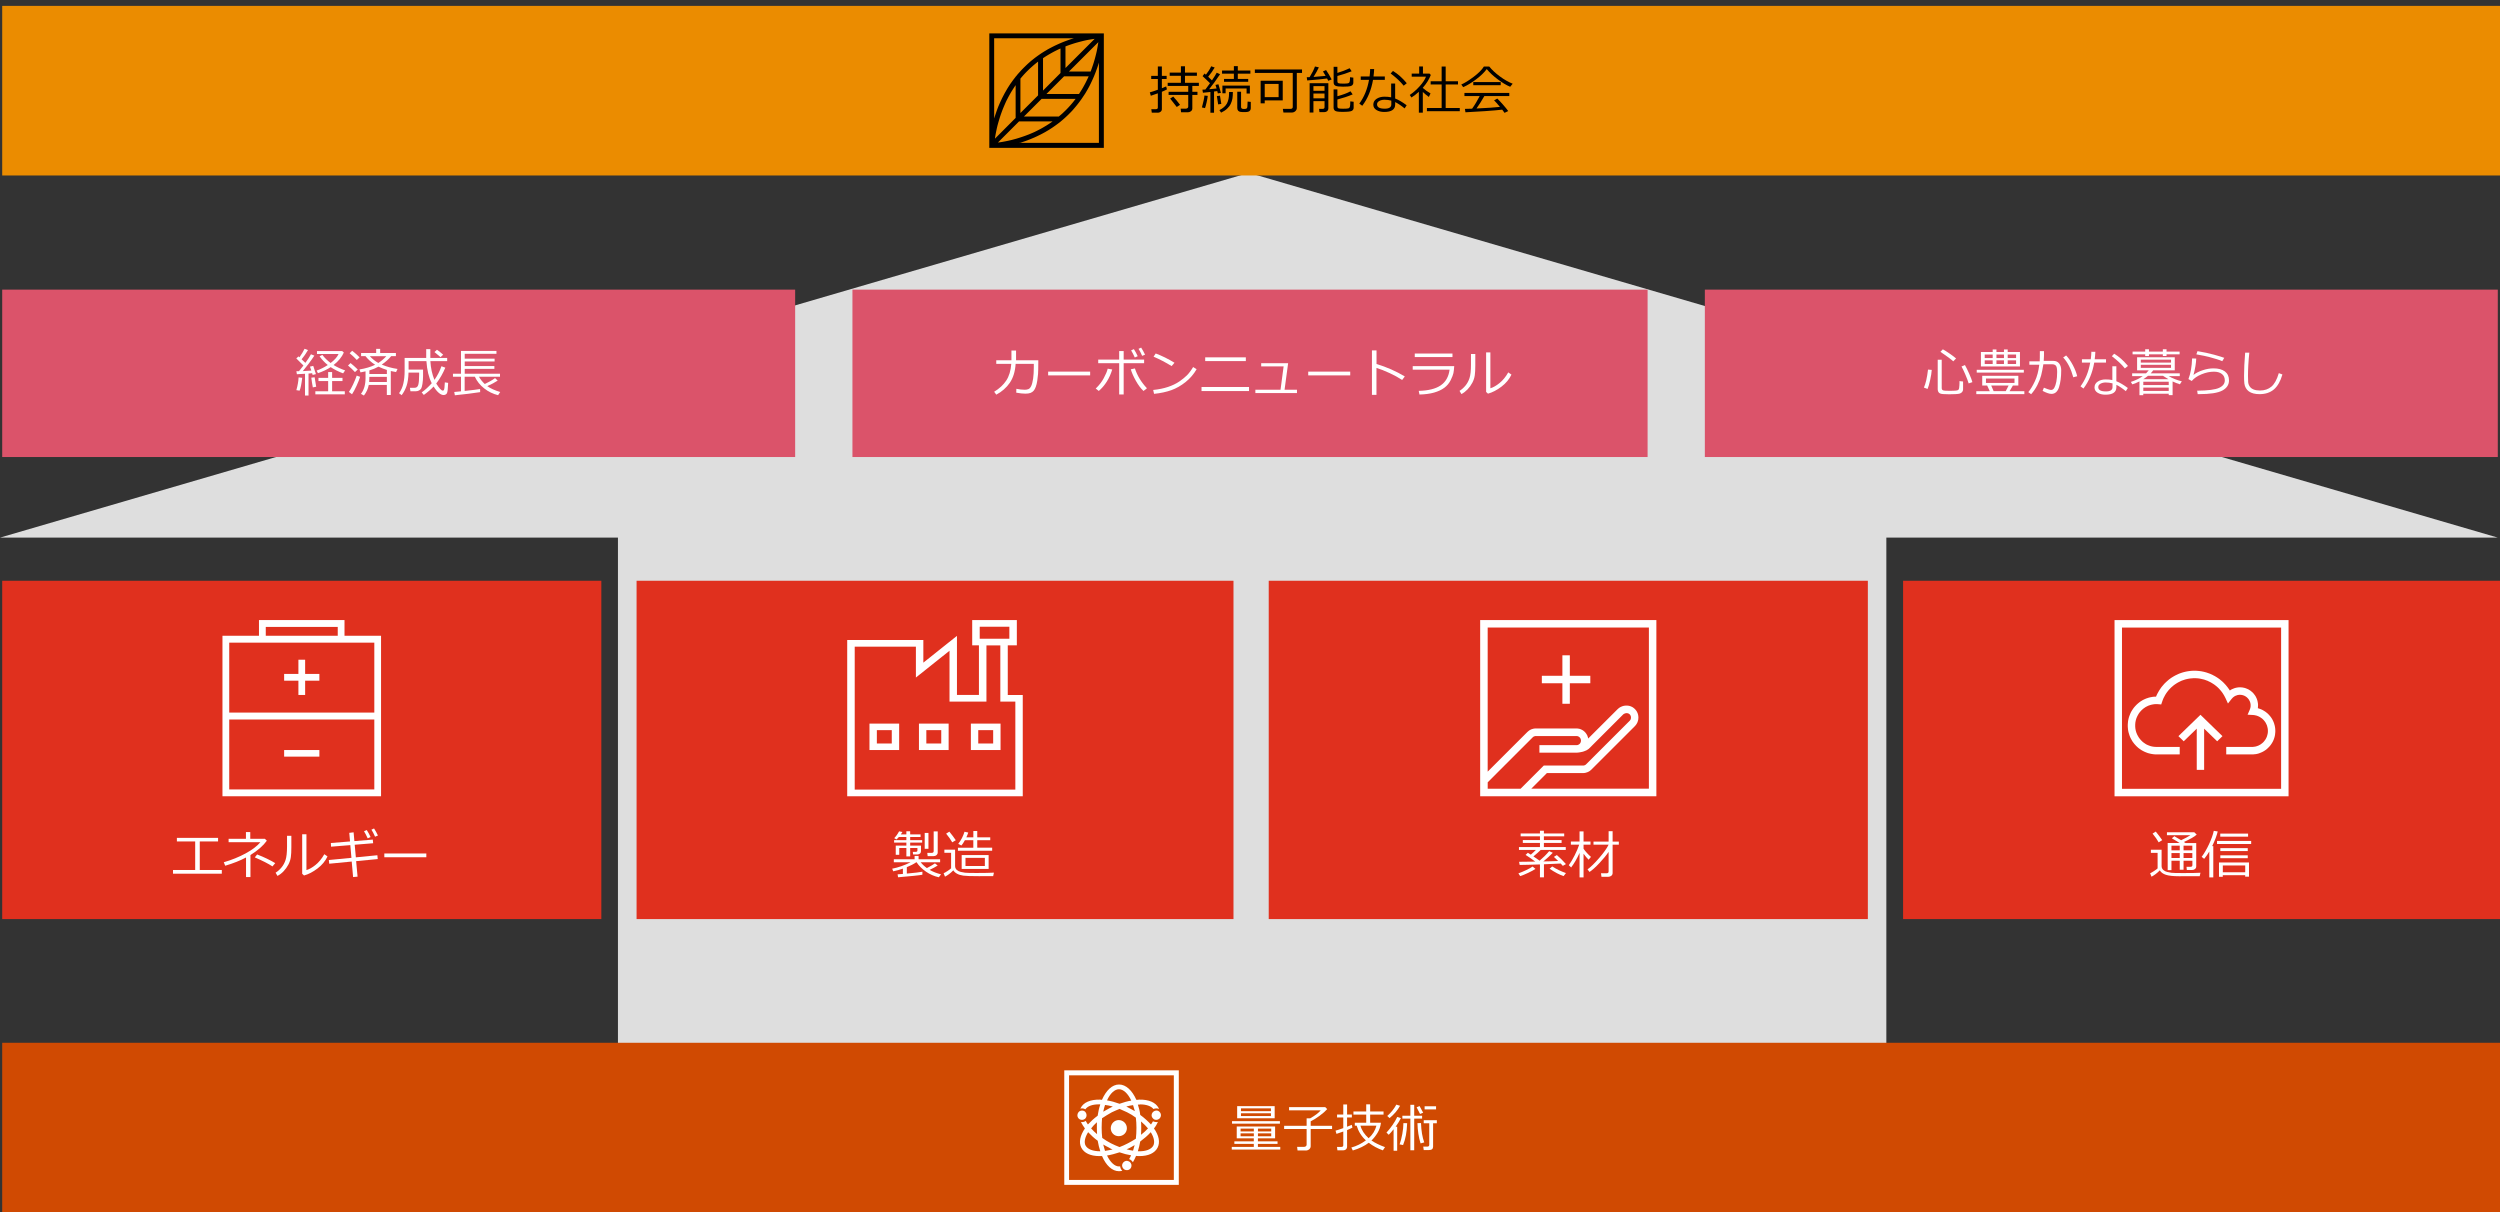 <?xml version="1.0" encoding="UTF-8"?><svg id="_レイヤー_6" xmlns="http://www.w3.org/2000/svg" viewBox="0 0 769 372.93"><rect x="0" y="0" width="769" height="372.93" fill="#333333" stroke="none"/><defs><style>.cls-1{fill:#eb8c00;}.cls-2,.cls-3{fill:#fff;}.cls-4{fill:#d04a02;}.cls-5{fill:#e0301e;}.cls-6{fill:#db536a;}.cls-7{fill:#dedede;}.cls-7,.cls-3,.cls-8{fill-rule:evenodd;}</style></defs><polygon class="cls-7" points="768.32 165.37 580.24 165.37 580.24 359.94 190.08 359.94 190.08 165.37 0 165.37 384.16 53.17 768.32 165.37"/><rect class="cls-5" x=".68" y="178.64" width="184.29" height="104.07"/><rect class="cls-5" x="195.81" y="178.64" width="183.61" height="104.07"/><rect class="cls-5" x="390.26" y="178.64" width="184.29" height="104.07"/><rect class="cls-6" x=".68" y="89.09" width="243.91" height="51.49"/><rect class="cls-1" x=".68" y="1.81" width="768.32" height="52.17"/><rect class="cls-4" x=".68" y="320.76" width="768.32" height="52.17"/><rect class="cls-6" x="262.21" y="89.09" width="244.59" height="51.49"/><rect class="cls-5" x="585.39" y="178.64" width="183.61" height="104.07"/><rect class="cls-6" x="524.41" y="89.09" width="243.91" height="51.49"/><path class="cls-3" d="m70.51,242.83v-21.51h44.63v21.51h-44.63Zm9.15-45.15h35.48v21.51h-44.63v-21.51h9.15Zm2.09-4.84h22.14v2.72h-22.14v-2.72Zm24.22,2.72v-4.83h-26.31v4.83h-11.23v49.37h48.78v-49.37h-11.24Z"/><polygon class="cls-3" points="91.79 213.77 93.86 213.77 93.86 209.38 98.24 209.38 98.24 207.3 93.86 207.3 93.86 202.93 91.79 202.93 91.79 207.3 87.4 207.3 87.4 209.38 91.79 209.38 91.79 213.77"/><rect class="cls-2" x="87.4" y="230.71" width="10.84" height="2.03"/><path class="cls-3" d="m269.72,224.59h4.59v4.11h-4.59v-4.11Zm-2.27,6.12h9.13v-8.13h-9.13v8.13Z"/><path class="cls-3" d="m284.94,224.59h4.59v4.11h-4.59v-4.11Zm-2.27,6.12h9.13v-8.13h-9.13v8.13Z"/><path class="cls-3" d="m300.91,224.59h4.59v4.11h-4.59v-4.11Zm-2.27,6.12h9.13v-8.13h-9.13v8.13Z"/><path class="cls-3" d="m312.31,242.89h-49.4v-43.98h18.82v9.5l10.34-8.24v15.65h11.36v-17.3h4.27v17.3h4.62v27.07Zm-10.95-50.11h9.12v3.69h-9.12v-3.69Zm8.63,20.99v-15.26h2.79v-7.78h-13.73v7.78h2.07v15.26h-6.76v-18.18l-10.34,8.24v-6.97h-23.42v48.08h54v-31.16h-4.62Z"/><path class="cls-8" d="m313.53,44.01h0l.87-.27.9-.31.93-.34.46-.18.47-.19.47-.2.48-.2.48-.22.48-.22.48-.24.5-.24.5-.26.48-.26.5-.27.5-.3.5-.29.5-.32.5-.32.5-.34.5-.35.5-.36.5-.37.5-.38.48-.4.48-.41.48-.42.47-.43.48-.45.46-.46.47-.47.46-.48.44-.5.42-.5.42-.5.4-.5.39-.51.38-.51.37-.5.35-.52.34-.51.34-.51.32-.51.3-.52.3-.51.28-.51.27-.51.26-.51.24-.5.24-.51.23-.5.22-.5.21-.48.2-.5.19-.47.18-.48.35-.94.31-.92.27-.89v24.7h-24.52Zm16.81-32.24h0l-.89.27-.9.31-.92.34-.47.18-.47.19-.47.2-.47.2-.48.22-.48.22-.5.24-.48.24-.5.26-.5.26-.5.27-.49.3-.5.29-.51.32-.5.32-.5.34-.5.35-.5.36-.5.37-.48.38-.5.4-.48.41-.48.42-.47.43-.47.45-.47.46-.34.34-.34.35-.32.35-.32.36-.32.35-.31.35-.58.72h-.07v.08l-.32.41-.32.41-.3.41-.29.41-.3.41-.27.41-.27.42-.26.41-.25.41-.24.42-.47.82-.44.83-.42.82-.38.81-.37.81-.34.79-.31.79-.28.77-.26.76-.25.75-.22.72V11.77h24.53Zm5.15,10.23h-6.68l9.04-9.04-.13.8-.16.92-.09.51-.11.53-.12.54-.14.57-.15.59-.16.61-.18.62-.19.64-.21.66-.23.67-.24.68-.26.7Zm-3.58,6.92h-10.03l5.42-5.43h7.57l-.31.67-.32.66-.34.69-.36.67-.38.69-.4.68-.42.67-.44.69Zm-6.19,6.93h-10.76l5.43-5.43h10.47l-.35.44-.35.45-.36.44-.37.43-.39.44-.39.43-.41.43-.41.42-.53.51-.52.5-.54.46-.53.46Zm-12.27,1.5h10.32l-.61.43-.62.41-.61.39-.62.37-.61.36-.61.34-.62.32-.6.31-.61.3-.6.27-.6.25-.59.25-.59.22-.58.22-.57.2-.56.19-.56.18-.54.17-.53.16-.53.14-.51.14-.5.13-.94.21-.89.18-.81.15-.74.12-.66.08,6.47-6.47Zm-1.06-1.06l-6.35,6.37.09-.66.13-.74.16-.81.18-.87.22-.93.13-.48.14-.5.15-.52.16-.52.16-.53.18-.55.19-.55.2-.55.21-.57.23-.57.24-.58.25-.58.26-.59.27-.59.31-.59.31-.6.33-.6.34-.6.36-.6.38-.59.39-.6.4-.6v10.1Zm13.85-13.86l-5.41,5.43v-9.96l.67-.45.68-.42.68-.4.67-.38.68-.37.67-.34.67-.33.66-.29v7.51Zm10.47-10.47l-8.97,8.97v-6.65l.68-.26.67-.24.66-.22.65-.21.63-.19.62-.17.6-.16.58-.15.57-.14.54-.12.53-.11.5-.09.92-.15.81-.12Zm-20.68,9.87h0l.4-.4.4-.38.41-.37.41-.37.41-.35.41-.34.42-.34.42-.33v10.39l-5.43,5.43v-10.58l.51-.61.52-.59.55-.59.57-.58Zm-11.72-11.57v35.23h35.23V10.28h-35.23Z"/><path class="cls-3" d="m701.67,242.64h-48.95v-49.6h48.95v49.6Zm-51.24-51.9v54.2h53.53v-54.2h-53.53Z"/><polygon class="cls-3" points="663.38 232.06 670.48 232.06 670.48 229.76 663.33 229.76 662.99 229.74 662.66 229.72 662.34 229.68 662.02 229.63 661.7 229.55 661.39 229.47 661.09 229.35 660.78 229.24 660.49 229.11 660.2 228.97 659.93 228.8 659.68 228.63 659.42 228.45 659.16 228.26 658.94 228.05 658.7 227.82 658.49 227.59 658.28 227.35 658.09 227.11 657.9 226.85 657.74 226.58 657.58 226.3 657.43 226.03 657.3 225.72 657.17 225.43 657.08 225.13 656.98 224.82 656.92 224.5 656.85 224.17 656.82 223.84 656.79 223.51 656.79 223.17 656.79 222.84 656.82 222.5 656.85 222.16 656.92 221.84 656.98 221.53 657.08 221.21 657.17 220.9 657.3 220.61 657.43 220.32 657.58 220.03 657.74 219.75 657.9 219.48 658.09 219.22 658.28 218.98 658.49 218.74 658.7 218.51 658.94 218.29 659.16 218.09 659.42 217.88 659.68 217.71 659.93 217.53 660.2 217.38 660.49 217.24 660.78 217.09 661.09 216.98 661.39 216.88 661.7 216.79 662.02 216.72 662.34 216.66 662.66 216.61 662.99 216.59 663.33 216.58 663.62 216.59 663.89 216.61 664.79 216.69 665.08 215.83 665.22 215.43 665.37 215.04 665.54 214.66 665.74 214.29 665.93 213.92 666.14 213.56 666.36 213.22 666.6 212.88 666.86 212.56 667.11 212.24 667.39 211.95 667.66 211.66 667.96 211.37 668.27 211.11 668.57 210.85 668.89 210.61 669.23 210.38 669.57 210.16 669.92 209.95 670.27 209.77 670.64 209.59 671.01 209.41 671.39 209.27 671.78 209.14 672.16 209.01 672.56 208.91 672.97 208.82 673.37 208.75 673.78 208.69 674.2 208.66 674.62 208.62 675.03 208.62 675.42 208.62 675.79 208.64 676.17 208.67 676.54 208.72 676.91 208.79 677.27 208.87 677.62 208.95 677.99 209.04 678.34 209.16 678.68 209.29 679.03 209.41 679.37 209.58 679.71 209.74 680.03 209.9 680.35 210.09 680.67 210.29 680.97 210.48 681.28 210.7 681.57 210.93 681.86 211.16 682.13 211.4 682.4 211.66 682.66 211.93 682.9 212.21 683.14 212.48 683.38 212.79 683.6 213.08 683.81 213.4 684 213.71 684.2 214.04 684.37 214.38 684.55 214.72 685.32 216.4 686.47 214.95 686.6 214.82 686.73 214.67 686.86 214.54 687 214.43 687.15 214.32 687.29 214.22 687.45 214.12 687.61 214.04 687.77 213.98 687.95 213.92 688.11 213.85 688.28 213.8 688.48 213.77 688.65 213.74 688.83 213.72 689.02 213.72 689.36 213.74 689.68 213.79 689.98 213.87 690.29 213.98 690.58 214.12 690.85 214.29 691.11 214.48 691.33 214.69 691.54 214.92 691.73 215.17 691.89 215.45 692.04 215.74 692.15 216.03 692.23 216.35 692.28 216.67 692.29 217.01 692.28 217.35 692.23 217.67 692.13 218.01 692.02 218.32 691.36 219.84 693 219.93 693.24 219.95 693.48 219.98 693.7 220.03 693.94 220.08 694.17 220.14 694.38 220.22 694.6 220.3 694.81 220.4 695.02 220.5 695.21 220.61 695.4 220.74 695.6 220.87 695.77 221 695.95 221.14 696.11 221.3 696.27 221.46 696.41 221.63 696.56 221.8 696.7 222 696.83 222.17 696.94 222.37 697.05 222.58 697.15 222.79 697.25 223 697.33 223.21 697.39 223.43 697.45 223.66 697.5 223.88 697.55 224.11 697.58 224.35 697.6 224.59 697.6 224.84 697.6 225.09 697.58 225.34 697.55 225.58 697.5 225.82 697.44 226.06 697.37 226.3 697.31 226.53 697.21 226.76 697.12 226.97 697.01 227.18 696.89 227.39 696.77 227.58 696.62 227.77 696.48 227.97 696.33 228.14 696.17 228.32 696 228.48 695.82 228.63 695.63 228.77 695.43 228.92 695.24 229.05 695.03 229.16 694.83 229.27 694.62 229.37 694.39 229.45 694.17 229.53 693.93 229.6 693.69 229.66 693.45 229.69 693.21 229.72 692.97 229.76 692.71 229.76 684.79 229.76 684.79 232.06 692.71 232.06 693.08 232.05 693.45 232.01 693.8 231.98 694.15 231.92 694.5 231.84 694.84 231.74 695.18 231.61 695.5 231.48 695.82 231.34 696.12 231.19 696.43 231.01 696.72 230.82 697.01 230.63 697.28 230.4 697.53 230.18 697.78 229.93 698.02 229.69 698.24 229.43 698.46 229.16 698.66 228.87 698.85 228.58 699.03 228.27 699.19 227.97 699.33 227.64 699.46 227.32 699.57 226.98 699.67 226.64 699.75 226.29 699.81 225.93 699.84 225.58 699.88 225.21 699.89 224.84 699.88 224.53 699.86 224.21 699.83 223.92 699.78 223.61 699.73 223.32 699.65 223.01 699.57 222.74 699.49 222.45 699.38 222.17 699.27 221.9 699.14 221.63 699.01 221.37 698.87 221.11 698.71 220.87 698.55 220.63 698.37 220.4 698.18 220.17 697.98 219.95 697.79 219.74 697.58 219.53 697.36 219.34 697.13 219.16 696.91 218.98 696.67 218.82 696.41 218.66 696.16 218.51 695.9 218.37 695.64 218.24 695.37 218.13 695.08 218.03 694.81 217.93 694.52 217.85 694.55 217.43 694.57 217.01 694.57 216.72 694.55 216.45 694.5 216.16 694.46 215.88 694.39 215.62 694.33 215.35 694.23 215.09 694.14 214.83 694.02 214.59 693.91 214.35 693.77 214.11 693.62 213.88 693.46 213.67 693.3 213.46 693.13 213.25 692.95 213.06 692.76 212.88 692.55 212.71 692.34 212.53 692.13 212.38 691.89 212.24 691.67 212.09 691.43 211.98 691.19 211.87 690.93 211.77 690.67 211.67 690.4 211.59 690.14 211.54 689.87 211.48 689.58 211.45 689.31 211.43 689.02 211.41 688.6 211.43 688.19 211.48 687.77 211.56 687.37 211.67 686.99 211.82 686.6 211.98 686.23 212.17 685.9 212.4 685.67 212.04 685.43 211.71 685.19 211.38 684.93 211.06 684.68 210.75 684.4 210.45 684.13 210.16 683.84 209.87 683.54 209.59 683.23 209.33 682.93 209.08 682.61 208.83 682.27 208.59 681.94 208.37 681.6 208.16 681.25 207.95 680.89 207.77 680.54 207.58 680.17 207.41 679.8 207.25 679.42 207.11 679.05 206.98 678.67 206.85 678.26 206.74 677.88 206.64 677.48 206.56 677.09 206.48 676.69 206.43 676.27 206.38 675.87 206.35 675.45 206.32 675.03 206.32 674.55 206.32 674.06 206.35 673.59 206.4 673.11 206.46 672.65 206.54 672.18 206.64 671.72 206.75 671.27 206.88 670.82 207.03 670.37 207.19 669.94 207.38 669.52 207.58 669.1 207.78 668.69 208.01 668.3 208.24 667.9 208.49 667.51 208.77 667.15 209.04 666.79 209.35 666.44 209.66 666.1 209.98 665.77 210.3 665.46 210.66 665.16 211.01 664.85 211.38 664.58 211.77 664.32 212.16 664.07 212.56 663.83 212.98 663.6 213.4 663.39 213.83 663.2 214.29 662.75 214.3 662.32 214.33 661.89 214.4 661.45 214.48 661.02 214.58 660.62 214.71 660.2 214.85 659.82 215.01 659.43 215.19 659.05 215.38 658.68 215.61 658.33 215.83 657.99 216.09 657.67 216.35 657.35 216.63 657.05 216.93 656.76 217.24 656.48 217.56 656.23 217.88 655.99 218.24 655.76 218.59 655.54 218.96 655.35 219.35 655.19 219.74 655.03 220.14 654.88 220.55 654.77 220.96 654.67 221.4 654.59 221.82 654.55 222.27 654.51 222.72 654.5 223.17 654.51 223.63 654.55 224.08 654.59 224.51 654.67 224.97 654.77 225.38 654.9 225.8 655.03 226.22 655.19 226.63 655.36 227.01 655.57 227.4 655.78 227.77 656 228.14 656.26 228.48 656.52 228.82 656.81 229.14 657.09 229.45 657.4 229.74 657.72 230.03 658.06 230.29 658.41 230.53 658.76 230.77 659.15 230.98 659.53 231.18 659.92 231.35 660.32 231.51 660.73 231.66 661.17 231.77 661.58 231.87 662.03 231.95 662.48 232.01 662.93 232.05 663.38 232.06"/><polygon class="cls-3" points="670.08 226.44 671.71 228.02 675.72 224.13 675.72 236.81 677.99 236.81 677.99 224.13 682 228.02 683.63 226.44 676.86 219.87 670.08 226.44"/><path class="cls-3" d="m471,242.62l4.82-4.82h11.08l.37-.02.37-.05.34-.1.34-.11.34-.16.31-.18.29-.23.27-.24,13.36-13.35.13-.15.13-.15.21-.29.19-.32.16-.34.11-.36.1-.37.03-.37.02-.19v-.18l-.03-.39-.06-.37-.1-.36-.15-.36-.16-.32-.21-.31-.24-.29-.28-.28-.28-.23-.31-.21-.32-.16-.32-.13-.34-.1-.34-.06-.34-.03h-.36l-.36.03-.34.06-.36.1-.32.13-.34.16-.31.19-.29.23-.29.26-9,8.98-.06-.32-.1-.31-.11-.31-.16-.29-.16-.26-.19-.26-.21-.24-.24-.23-.24-.19-.27-.18-.29-.15-.29-.13-.31-.11-.32-.06-.34-.05-.34-.02h-12.44l-.37.02-.36.05-.36.1-.34.11-.32.16-.31.18-.29.23-.28.24-5.12,5.11-7.09,7.09v-44.33h49.59v49.57h-36.2Zm-13.39-1.97l8.45-8.45,5.4-5.39.1-.1.11-.08.11-.06.13-.06.13-.03.13-.05.15-.02h12.72l.15.03.13.03.13.05.11.05.13.08.1.08.1.08.1.1.08.11.06.11.06.13.05.13.03.13.02.15.02.13-.02.15-.02.15-.03.13-.05.13-.06.13-.06.11-.08.11-.1.1-.1.08-.1.08-.13.08-.11.05-.13.05-.13.03-.15.03h-11.52v2.31h11.37l.42-.02.49-.06.53-.1.28-.06.29-.06.28-.1.28-.1.26-.11.28-.11.24-.15.23-.15.23-.16.19-.18,10.31-10.31.11-.11.11-.08.13-.08.13-.06.13-.05.15-.05.13-.03.15-.02h.26l.15.03.13.03.13.05.11.05.11.08.11.08.1.1.1.11.06.11.06.13.06.13.03.15.03.13v.29l-.02.15-.03.13-.05.15-.05.13-.08.11-.08.11-.1.11-13.36,13.35-.11.1-.1.08-.13.06-.11.06-.13.05-.15.03-.13.02h-12.18l-7.14,7.14h-10.11v-1.97Zm51.89-49.91h-54.2v54.2h54.2v-54.2Z"/><polygon class="cls-3" points="482.88 201.57 480.59 201.57 480.59 207.87 474.27 207.87 474.27 210.17 480.59 210.17 480.59 216.48 482.88 216.48 482.88 210.17 489.18 210.17 489.18 207.87 482.88 207.87 482.88 201.57"/><path class="cls-3" d="m347.98,358.1c.06.12.06.24.06.43,0,.8-.61,1.41-1.41,1.41-.24,0-.43-.06-.61-.12-.49-.24-.8-.67-.86-1.22v-.06c0-.8.67-1.47,1.47-1.47.06,0,.18,0,.24.06.55.06.98.49,1.1.98Zm7.71-16.51c.43,0,.8.18,1.04.49.24.24.37.61.37.98,0,.43-.24.86-.55,1.1-.24.18-.55.31-.86.31s-.55-.06-.73-.18c-.43-.31-.73-.73-.73-1.22,0-.61.37-1.1.92-1.35.18-.06.37-.12.55-.12Zm-24.28,1.47c0-.49.24-.92.61-1.22.18-.12.49-.24.8-.24.24,0,.49.06.73.18.43.31.67.73.67,1.28,0,.43-.18.8-.49,1.1-.24.18-.55.31-.92.31-.18,0-.43-.06-.61-.12-.49-.24-.8-.73-.8-1.28Zm12.78-8.01c1.35,0,2.75,1.28,3.79,3.49-1.16.18-2.39.55-3.61.98-1.35-.49-2.63-.86-3.85-1.04.98-2.2,2.39-3.43,3.67-3.43Zm4.89,6.73c-.55-.31-1.16-.61-1.71-.92-.31-.18-.61-.31-.92-.49.67-.18,1.41-.37,2.08-.43.18.55.37,1.16.55,1.83Zm4.04,5.32c-.61.67-1.35,1.35-2.14,1.96.06-.67.06-1.41.06-2.14,0-.67,0-1.28-.06-1.96.86.73,1.53,1.41,2.14,2.14Zm1.65,5.26c-.61,1.16-2.26,1.83-4.59,1.77h-.18c.31-.98.55-1.96.73-3,1.22-.92,2.32-1.83,3.24-2.87,1.04,1.65,1.28,3.12.8,4.1Zm-8.26,1.16c.37-.12.73-.31,1.1-.49.49-.24.92-.55,1.41-.8-.18.61-.31,1.16-.49,1.71-.67-.06-1.35-.24-2.02-.43Zm-6.61.49c-.18-.61-.37-1.28-.55-1.96.55.31,1.16.67,1.71.92.37.24.73.43,1.16.61-.8.18-1.59.31-2.32.43Zm-5.99-1.65c-.49-.98-.24-2.45.8-4.1.86.92,1.83,1.83,2.94,2.63.18,1.16.49,2.26.8,3.24-2.26,0-3.91-.61-4.53-1.77Zm3.49-7.16v1.71c0,.67,0,1.28.06,1.96-.73-.61-1.35-1.22-1.83-1.77.49-.67,1.1-1.28,1.77-1.9Zm12.17,1.71c0,1.16-.06,2.32-.18,3.36-.8.49-1.59.98-2.45,1.41s-1.71.86-2.57,1.16c-.86-.31-1.77-.73-2.63-1.16-.98-.49-1.83-1.04-2.69-1.65-.12-.98-.18-2.02-.18-3.12,0-1.04.06-2.02.12-2.94.92-.61,1.9-1.22,3-1.83.8-.37,1.59-.73,2.39-1.04.73.31,1.53.67,2.32,1.04.98.49,1.9,1.04,2.69,1.65.12.98.18,2.02.18,3.12Zm-9.66-7.03c.8.12,1.59.24,2.39.49-.31.18-.67.31-.98.49-.67.37-1.35.73-1.96,1.1.12-.73.37-1.47.55-2.08Zm-6.06,1.35c.67-.98,2.14-1.53,4.1-1.53h.31c.06,0,.12,0,.18.06-.37,1.04-.61,2.2-.8,3.43-1.16.86-2.14,1.77-3,2.69-.24-.37-.49-.73-.67-1.1-.31.24-.73.37-1.16.37h-.31c.31.61.73,1.28,1.22,1.96-1.47,2.14-1.96,4.28-1.1,5.93s2.81,2.57,5.57,2.57h.8c1.22,2.87,3.12,4.65,5.2,4.65.37,0,.73-.06,1.04-.12-.37-.37-.61-.8-.67-1.35h-.37c-1.28,0-2.63-1.22-3.67-3.36,1.22-.18,2.51-.55,3.85-.98,1.22.43,2.39.73,3.55.92-.18.43-.37.8-.61,1.16.49.18.92.55,1.16.98.37-.61.67-1.22.98-1.96.24,0,.49.06.67.06h.37c2.75,0,4.71-.92,5.57-2.57s.43-3.79-1.1-5.93c.55-.67.92-1.35,1.22-2.02-.18.06-.31.06-.49.06-.37,0-.73-.12-1.04-.24-.18.31-.37.67-.61.98-.92-.98-2.02-2.02-3.3-2.94-.12-1.16-.43-2.2-.73-3.18h.43c.12,0,.18-.06.31-.06,1.9,0,3.36.55,4.04,1.41.31-.12.61-.18.92-.18.24,0,.55.06.8.18-.06-.12-.12-.18-.12-.31-.92-1.71-3-2.63-5.99-2.57-.24.06-.55.06-.86.06-1.28-2.87-3.18-4.71-5.32-4.71s-3.98,1.83-5.26,4.71c-.18,0-.43-.06-.61-.06-2.94-.06-5.08.86-5.93,2.57-.06.06-.06.12-.12.18.18,0,.37-.06.55-.06.37,0,.73.12,1.04.31Zm12.78,5.81c0,1.35-1.1,2.45-2.51,2.45s-2.45-1.1-2.45-2.45,1.1-2.51,2.45-2.51,2.51,1.1,2.51,2.51Zm14.44,15.9h-32.23v-32.17h32.23v32.17Zm-33.7-33.7v35.23h35.23v-35.23h-35.23Z"/><path d="m356.12,34.66h-1.83l-.15-1.08h1.42c.39,0,.59-.17.59-.51v-4.36c-.88.33-1.59.58-2.16.75l-.31-1.05c.51-.12,1.33-.4,2.47-.81v-3.3h-2.04v-.96h2.04v-2.89h1.24v2.89h1.47v.96h-1.47v2.84c.58-.23,1.02-.42,1.32-.56l.24.91c-.34.2-.86.45-1.56.74v5.35c0,.32-.13.58-.39.79-.26.21-.55.31-.88.31Zm9.19-.12h-2.01l-.13-1.12h1.63c.18,0,.34-.06.49-.18.14-.12.21-.26.21-.42v-3.62h-6.04v-.96h6.04v-1.8h-6.32v-.96h4.07v-2.17h-3.45v-.98h3.45v-1.94h1.25v1.94h3.67v.98h-3.67v2.17h4.27v.96h-2.01v1.8h1.58v.96h-1.58v4.16c0,.35-.14.64-.43.86-.29.22-.63.33-1.02.33Zm-3.34-1.63c-.35-.48-1.03-1.35-2.03-2.59l.94-.62c.71.77,1.41,1.62,2.1,2.54l-1.01.67Z"/><path d="m371.51,29.5c-.07.57-.19,1.25-.37,2.04-.18.79-.34,1.37-.48,1.72l-.95-.21c.47-1.72.73-2.94.77-3.66l1.02.1Zm4.05-.94l-.95.18-.19-.72c-.23.04-.56.08-.98.13v6.52h-1.12v-6.38l-2.3.24-.16-.95c.24,0,.55-.02.91-.04.42-.55.9-1.2,1.43-1.95-.25-.25-1.01-.98-2.29-2.18l.62-.8.41.37c.73-.93,1.27-1.79,1.62-2.59l1.08.38c-.56.95-1.22,1.89-2,2.84.54.49.93.86,1.16,1.11.67-.98,1.16-1.77,1.47-2.36l1.02.47c-1.22,1.83-2.34,3.37-3.36,4.62.49-.05,1.25-.12,2.29-.23-.13-.48-.24-.85-.34-1.1l.91-.2c.11.3.37,1.18.77,2.64Zm.12,3.4l-.98.15c-.18-1.08-.31-1.93-.39-2.55l.95-.13.42,2.53Zm3.55-3.69c0,.77-.04,1.44-.13,2-.09.56-.26,1.11-.52,1.66s-.64,1.05-1.14,1.52-1.11.86-1.83,1.2l-.52-.77c1.13-.59,1.91-1.28,2.33-2.08.42-.8.64-1.85.64-3.16v-.35h1.17Zm5.39-5.62h-3.87v1.62h3.2v.9h-7.44v-.9h3.03v-1.62h-3.64v-.95h3.64v-1.35h1.21v1.35h3.87v.95Zm-.15,6.12h-1.02v-1.55h-6.45v1.47h-.99v-2.35h8.45v2.44Zm.28,4.45c0,.3-.07.55-.22.75-.15.2-.34.33-.59.4-.25.07-.62.11-1.13.11s-.94-.02-1.25-.07c-.31-.04-.55-.17-.72-.37s-.26-.49-.26-.87v-4.95h1.17v4.68c0,.19.06.34.18.45.12.11.36.17.71.17.43,0,.7-.05.83-.16s.2-.29.22-.55c.02-.26.04-.78.07-1.57l.98.1v1.88Z"/><path d="m397.4,34.61h-2.62l-.18-1.12h2.35c.47,0,.7-.2.7-.59v-10.46h-11.66v-1.08h14.51v1.08h-1.6v10.76c0,.39-.16.72-.46,1-.31.28-.66.41-1.04.41Zm-8.37-3.73v.91h-1.26v-6.95h6.8v6.04h-5.55Zm4.27-5.06h-4.27v4.06h4.27v-4.06Z"/><path d="m402.1,24.74l-.15-.98.89-.03c.78-1.26,1.32-2.35,1.64-3.28l1.2.27c-.41.89-.96,1.87-1.64,2.95,1.46-.1,2.7-.21,3.72-.33-.32-.57-.59-1.03-.82-1.37l.96-.42c.63.93,1.2,1.9,1.72,2.89l-1.05.41-.37-.7c-1.47.2-3.51.4-6.11.6Zm5.32,6.36h-3.41v3.52h-1.17v-9.02h5.76v7.79c0,.31-.11.57-.34.78s-.52.32-.88.32h-1.52l-.12-1h1.12c.38,0,.57-.18.57-.54v-1.84Zm0-3.16v-1.45h-3.41v1.45h3.41Zm-3.41,2.3h3.41v-1.47h-3.41v1.47Zm6.2-9.69h1.17v1.88c1.4-.43,2.66-.91,3.77-1.44l.62.93c-1.36.55-2.83,1.03-4.39,1.45v1.67c0,.27.1.45.3.54.2.09.69.14,1.48.14.62,0,1.08-.03,1.38-.08.3-.05.5-.2.59-.44s.14-.73.14-1.45l1.01.13v1.53c0,.36-.13.65-.39.85-.26.2-.69.32-1.27.35s-1.09.05-1.52.05c-1.2,0-1.98-.1-2.34-.3s-.54-.53-.54-1v-4.81Zm0,6.95h1.17v2.1c1.78-.49,3.12-1,4.03-1.52l.67.95c-1.45.62-3.02,1.14-4.7,1.57v2.15c0,.27.1.45.29.55s.68.14,1.46.14c.89,0,1.45-.04,1.67-.12.22-.08.37-.26.44-.53s.11-.8.11-1.61l1.03.12v1.83c0,.44-.19.76-.57.97-.38.21-1.32.31-2.83.31-1.25,0-2.02-.11-2.32-.34-.3-.22-.45-.55-.45-.99v-5.59Z"/><path d="m422.69,21.24c-.04.82-.1,1.58-.2,2.29h3.48v1.04h-3.63c-.54,3.12-1.64,5.78-3.31,7.97l-.91-.67c1.48-2,2.48-4.43,2.99-7.3h-2.55v-1.04h2.72c.1-.76.17-1.53.19-2.3l1.23.02Zm10,11.12l-.62.99c-1.09-.89-2.06-1.53-2.91-1.95v.74c0,1.53-1.12,2.3-3.38,2.3-.93,0-1.72-.2-2.37-.59-.65-.4-.98-.94-.98-1.64,0-.77.33-1.37,1-1.81s1.48-.66,2.43-.66c.74,0,1.43.06,2.06.19v-4.23h1.23v4.6c1.04.4,2.21,1.09,3.53,2.07Zm-4.73-1.41c-.69-.18-1.39-.27-2.09-.27-.61,0-1.14.13-1.6.38-.46.25-.69.6-.69,1.04,0,.89.79,1.33,2.37,1.33,1.34,0,2.02-.44,2.02-1.31v-1.16Zm4.77-5.36l-.96.77c-.96-1.22-2.3-2.47-4-3.76l.7-.77c1.46.85,2.88,2.11,4.26,3.77Z"/><path d="m436.44,34.66v-6.43c-.76.7-1.52,1.29-2.28,1.76l-.52-.78c1.1-.74,2.12-1.64,3.07-2.7.95-1.06,1.59-2.03,1.92-2.92h-4.39v-.95h2.3v-2.2h1.16v2.2h2.04l.38.42c-.5,1.32-1.32,2.63-2.46,3.93v.06c.63.57,1.42,1.13,2.37,1.69l-.51,1.08c-.66-.47-1.28-.98-1.86-1.53v6.37h-1.21Zm2.48-.45v-.98h4.53v-7.25h-3.38v-.98h3.38v-4.54h1.24v4.54h3.79v.98h-3.79v7.25h4.34v.98h-10.12Z"/><path d="m464.53,26.69c-1.15-.48-2.41-1.23-3.78-2.25s-2.52-2.08-3.43-3.19c-.77,1.05-1.87,2.11-3.3,3.18-1.43,1.07-2.74,1.86-3.94,2.38l-.59-.82c.99-.42,2.25-1.19,3.77-2.33s2.58-2.2,3.18-3.2h1.65c.83,1.03,1.92,2.05,3.27,3.04,1.35,1,2.67,1.75,3.94,2.25l-.78.95Zm-13.76,7.85l-.16-1.05c.56-.01,1.29-.03,2.21-.06.81-1.12,1.58-2.41,2.33-3.87h-4.69v-.97h13.8v.97h-7.68c-.78,1.38-1.58,2.65-2.41,3.81,3.26-.15,5.66-.31,7.21-.49-.75-.91-1.35-1.58-1.8-2.02l.98-.54c.44.4,1.02,1.02,1.75,1.85s1.27,1.49,1.62,1.99l-1.13.55c-.17-.26-.41-.59-.72-.98-1,.13-2.78.28-5.35.46-2.57.17-4.55.29-5.96.35Zm2.41-8.33v-.96h8.44v.96h-8.44Z"/><path class="cls-2" d="m385.67,352.79v-.93h-5.98v-.78h5.98v-.93h-5.25v-3.64h11.8v3.64h-5.29v.93h6.04v.78h-6.04v.93h6.88v.82h-14.92v-.82h6.79Zm-6.7-7.15v-.77h14.73v.77h-14.73Zm1.58-1.66v-3.73h11.54v3.73h-11.54Zm1.05,4.05h4.08v-.87h-4.08v.87Zm4.08.59h-4.08v.9h4.08v-.9Zm-3.96-6.82h9.22v-.87h-9.22v.87Zm9.22.64h-9.22v.86h9.22v-.86Zm-4,5.59h4.09v-.87h-4.09v.87Zm4.09.59h-4.09v.9h4.09v-.9Z"/><path class="cls-2" d="m401.63,353.89h-2.5l-.14-1.12h2.15c.21,0,.4-.06.55-.19.15-.12.23-.28.23-.46v-4.84h-6.92v-.99h6.92v-2.3h1.11c1.51-.86,2.59-1.68,3.23-2.46h-9.74v-.98h11.13l.6.62c-.58.65-1.35,1.32-2.31,2.03-.96.71-1.88,1.28-2.77,1.72v1.38h6.58v.99h-6.58v5.26c0,.39-.15.71-.45.97-.3.25-.66.38-1.08.38Z"/><path class="cls-2" d="m411.1,348.78l-.29-1c.49-.12,1.29-.38,2.38-.77v-3.27h-1.91v-.91h1.91v-3.09h1.17v3.09h1.47v.91h-1.47v2.84c.56-.21,1.04-.41,1.44-.58l.21.85c-.31.19-.86.44-1.65.76v5.1c0,.34-.12.62-.35.83s-.53.31-.88.31h-1.74l-.13-1.06h1.32c.41,0,.61-.17.61-.52v-4.21c-.88.32-1.58.56-2.09.72Zm10.77,2.04c1.06.73,2.45,1.41,4.16,2.04l-.66.99c-1.59-.56-3.04-1.34-4.34-2.34-1.31,1-2.95,1.79-4.91,2.38l-.45-.91c1.59-.44,3.09-1.18,4.48-2.2-1.38-1.25-2.32-2.77-2.84-4.53h-.57v-.9h3.51v-2.5h-3.93v-.96h3.93v-2.2h1.21v2.2h4.12v.96h-4.12v2.5h3.3v.16c-.14,1.06-.48,2.05-1.04,2.97-.56.92-1.18,1.7-1.86,2.34Zm-.88-.7c1.23-1.1,2.03-2.39,2.4-3.87h-4.91c.35,1.38,1.19,2.66,2.51,3.87Z"/><path class="cls-2" d="m428.67,353.95v-6.59c-.67.83-1.17,1.4-1.5,1.7l-.69-.69c.59-.61,1.2-1.37,1.83-2.27.63-.9,1.12-1.74,1.48-2.53l1.13.36c-.37.76-.91,1.65-1.63,2.66h.48v7.37h-1.11Zm-1.24-10.02l-.71-.66c1.14-1,2.08-2.17,2.8-3.49l1.14.36c-.75,1.38-1.83,2.64-3.23,3.79Zm4.15,8.29l-1.06-.21c.33-.92.61-1.98.83-3.2.22-1.22.33-2.3.33-3.25v-.09l1.16.02c-.09,2.71-.51,4.96-1.26,6.74Zm2.25,1.6v-9.73h-2.46v-.9h2.46v-3.36h1.18v3.36h2.43v.9h-2.43v9.73h-1.18Zm2.98-11.16c-.22-.47-.57-1.15-1.06-2.05l.9-.39c.28.46.65,1.15,1.12,2.05l-.96.39Zm.16,9.05c-.58-1.82-.9-3.9-.96-6.23l1.09-.03c.08,2.39.42,4.38,1,5.96l-1.13.3Zm2.63,2.04h-1.66l-.15-1.05h1.23c.41,0,.62-.19.62-.57v-6.61h-1.7v-.95h4.03v.95h-1.15v7.18c0,.7-.41,1.05-1.22,1.05Zm-1.39-12.5v-.96h3.52v.96h-3.52Z"/><path class="cls-2" d="m68.23,268.75h-15.01v-1.14h6.82v-8.78h-5.63v-1.1h12.67v1.1h-5.63v8.78h6.78v1.14Z"/><path class="cls-2" d="m77.04,269.79h-1.36v-6.03c-1.75.94-3.89,1.79-6.4,2.54l-.45-1.07c2.43-.7,4.67-1.61,6.72-2.72s3.56-2.26,4.54-3.45h-9.77v-1.05h5.33v-2.07h1.33v2.07h4.49l.61.59c-1.1,1.53-2.78,3-5.04,4.41v6.79Zm7.62-4.29l-.85,1.01c-1.24-.83-3.05-1.75-5.44-2.78l.72-.9c2.12.82,3.98,1.71,5.57,2.67Z"/><path class="cls-2" d="m89.62,260.67c0,1.23-.05,2.23-.16,3s-.36,1.53-.75,2.27-.88,1.42-1.46,2.04-1.22,1.1-1.9,1.45l-.58-.99c.65-.4,1.25-.93,1.8-1.59s.98-1.43,1.27-2.33.45-2.27.45-4.12v-3.3h1.33v3.55Zm11.12,2.78c-.67,1.42-1.7,2.66-3.09,3.71s-2.77,1.77-4.13,2.14l-.57-.53v-12.16h1.31v11.03c.86-.25,1.79-.78,2.8-1.59s1.91-1.9,2.7-3.3l.98.69Z"/><path class="cls-2" d="m116.17,264.25l-6.62.64.44,4.77-1.38.12-.42-4.77-6.92.67-.12-1.14,6.95-.67-.34-3.91-5.93.48-.06-1.13,5.9-.48-.23-2.65,1.33-.16.24,2.7,5.66-.46.11,1.12-5.67.46.35,3.88,6.62-.65.11,1.15Zm-2.17-6.77l-.9.4c-.38-.85-.75-1.58-1.13-2.19l.84-.38c.46.72.86,1.44,1.19,2.17Zm2.27-.48l-.9.37c-.35-.83-.73-1.55-1.12-2.16l.81-.38c.42.65.82,1.38,1.2,2.18Z"/><path class="cls-2" d="m131.14,263.69h-12.92v-1.16h12.92v1.16Z"/><path class="cls-2" d="m93.82,121.64v-6.67c-.57.03-1.41.07-2.5.14l-.15-.93h.8c.38-.45.83-1.03,1.37-1.75-.25-.27-.98-1-2.2-2.18l.67-.62.3.27c.65-.91,1.17-1.79,1.57-2.62l1.06.4c-.62,1.06-1.28,2-1.97,2.84l1.17,1.09c.81-1.12,1.38-2,1.71-2.64l1.04.42c-1.06,1.62-2.25,3.21-3.55,4.76.71-.03,1.59-.09,2.62-.17-.19-.6-.32-1-.41-1.21l1-.23c.22.62.49,1.47.83,2.53l-1.01.26c-.03-.11-.09-.29-.16-.54-.26.03-.62.07-1.11.11v6.75h-1.09Zm-1.68-1.47l-.98-.16c.4-1.41.63-2.72.69-3.92l1.11.12c-.22,1.94-.5,3.27-.81,3.97Zm4.08-1.02c-.19-.96-.34-1.96-.46-2.98.15-.01.49-.05,1.02-.12.21,1.45.37,2.42.48,2.91l-1.04.2Zm.78,2.14v-.93h3.94v-3.15h-2.98v-.97h2.98v-1.79h1.22v1.79h3.19v.97h-3.19v3.15h3.9v.93h-9.05Zm4.72-8.36c-1.08.72-2.39,1.34-3.92,1.86l-.41-.8c1.14-.39,2.28-.96,3.43-1.71-.97-.78-1.81-1.67-2.53-2.68l.87-.44c.65.88,1.5,1.71,2.54,2.5,1.22-.94,2.04-1.86,2.44-2.77h-6.64v-.91h7.75l.51.46c-.61,1.39-1.66,2.67-3.15,3.84.98.62,2.17,1.17,3.55,1.66l-.62.9c-1.4-.51-2.67-1.15-3.82-1.91Z"/><path class="cls-2" d="m109.18,114.45c-.61-.67-1.32-1.34-2.13-2.02l.78-.75c.68.54,1.42,1.2,2.22,1.98l-.87.8Zm-.9,6.83l-.96-.72c.4-.56.83-1.33,1.3-2.33.47-1,.83-1.9,1.1-2.7l1.05.38c-.23.77-.6,1.69-1.09,2.76-.49,1.08-.96,1.95-1.4,2.61Zm1.47-10.56c-.54-.59-1.27-1.28-2.2-2.07l.79-.75c.89.69,1.64,1.36,2.27,2.02l-.85.8Zm2.19,10.95l-.91-.52c.94-1.21,1.41-2.84,1.41-4.87v-2.05c-.36.07-.88.17-1.55.32l-.32-.9c1.92-.32,3.52-.8,4.82-1.45-1.17-.74-2.16-1.62-2.98-2.66h-1.34v-.95h4.64v-1.27h1.23v1.27h4.84v.95h-1.45c-.72.91-1.69,1.78-2.9,2.61,1.45.63,3.07,1.08,4.85,1.34l-.45.96c-.54-.08-1.08-.19-1.62-.32v7.38h-1.22v-3.1h-5.56c-.22,1.18-.72,2.27-1.49,3.27Zm1.68-5.74v.08c0,.56-.02,1.06-.06,1.5h5.44v-1.58h-5.38Zm0-1.98v1.1h5.38v-1.25c-.92-.29-1.78-.63-2.57-1.02-.85.48-1.79.87-2.8,1.16Zm2.75-2.3c.93-.6,1.75-1.3,2.47-2.09h-5.08c.74.82,1.61,1.52,2.61,2.09Z"/><path class="cls-2" d="m126.25,120.33l-.16-1.05h1.47c.54,0,.91-.29,1.09-.88s.28-1.64.28-3.16v-.63h-3.27c-.04,1.66-.24,3.02-.61,4.1s-.87,2.02-1.5,2.84l-.8-.6c.62-.88,1.07-1.87,1.32-2.98s.39-2.37.39-3.78v-4.09h6.64v-2.7h1.27v2.7h5.18v.98h-5.17c.12,2.12.54,4.05,1.25,5.77.93-1.32,1.65-2.72,2.16-4.2l1.19.44c-.75,1.79-1.65,3.37-2.7,4.75l-.1.13c.91,1.45,1.58,2.18,2.02,2.18.17,0,.29-.07.36-.22s.12-.39.16-.72c.03-.33.07-.86.11-1.6l1.02.16c-.06,1.79-.18,2.85-.38,3.19-.19.33-.51.52-.95.55h-.1c-.43,0-.92-.22-1.45-.67-.53-.45-1.06-1.09-1.59-1.95-.84.9-1.84,1.76-3.02,2.59l-.65-.78c1.08-.77,2.11-1.71,3.09-2.82-.91-1.77-1.45-4.03-1.64-6.8h-5.48v2.61h4.45v2.02c-.01.89-.07,1.68-.19,2.39s-.25,1.18-.39,1.41c-.15.23-.36.43-.65.59-.29.16-.61.25-.97.25h-1.7Zm9.25-10.48c-.16-.17-.78-.69-1.86-1.56l.77-.7c.63.42,1.27.93,1.91,1.52l-.82.75Z"/><path class="cls-2" d="m139.92,121.6l-.2-1.03,2.08-.2v-4.48h-2.47v-.93h2.47v-7.01h10.91v.88h-9.76v1.5h9.19v.85h-9.19v1.42h9.12v.86h-9.12v1.49h10.85v.93h-6.47c.47.83,1.07,1.58,1.79,2.24,1.27-.59,2.32-1.2,3.16-1.82l.81.77c-.89.59-1.96,1.16-3.2,1.7.97.71,2.3,1.31,3.98,1.81l-.66.98c-1.57-.39-3-1.08-4.27-2.09-1.28-1-2.23-2.2-2.88-3.59h-3.13v4.37c2.41-.25,3.99-.45,4.75-.59l.02.96c-.54.1-1.75.27-3.62.5s-3.27.39-4.18.47Z"/><path class="cls-2" d="m312.54,107.83v2.98h6.84v.6c0,1.81-.03,3.04-.08,3.68-.05.64-.13,1.32-.24,2.04-.11.72-.26,1.34-.45,1.86-.19.52-.41.92-.66,1.21-.25.29-.57.5-.96.66s-.93.23-1.61.23c-.73,0-1.66-.1-2.78-.3l.03-1.19c.94.19,1.8.29,2.6.29.38,0,.73-.06,1.07-.18.34-.12.64-.44.89-.95.25-.52.45-1.28.6-2.29.14-1.01.21-2.19.21-3.54v-1h-5.59c-.16,2.4-.77,4.35-1.82,5.86-1.05,1.5-2.43,2.71-4.13,3.61l-.66-.89c1.6-.97,2.84-2.12,3.72-3.45s1.39-3.04,1.55-5.13h-4.62v-1.12h4.67v-2.98h1.38Z"/><path class="cls-2" d="m335.33,115.47h-12.92v-1.16h12.92v1.16Z"/><path class="cls-2" d="m342.12,113.65c-.81,2.72-2.19,4.92-4.13,6.61l-.95-.75c1.02-.96,1.84-2.01,2.46-3.16.63-1.15,1.04-2.13,1.23-2.94l1.38.24Zm3.52,7.68h-1.38v-9.6h-6.45v-1.12h6.45v-2.62h1.38v2.62h6.29v1.12h-6.29v9.6Zm7.16-1.9l-1.06.84c-.84-.79-1.63-1.84-2.36-3.15-.73-1.31-1.25-2.48-1.55-3.52l1.27-.27c.72,2.22,1.95,4.25,3.7,6.1Zm-2.84-9.86l-.9.4c-.38-.85-.75-1.58-1.13-2.19l.85-.39c.44.68.84,1.41,1.18,2.18Zm2.27-.48l-.9.37c-.35-.83-.73-1.55-1.12-2.16l.81-.38c.42.65.82,1.38,1.2,2.18Z"/><path class="cls-2" d="m368.08,113.57c-.88,1.53-2.01,2.84-3.41,3.96-1.4,1.11-2.85,1.94-4.36,2.48s-3.28.93-5.32,1.14l-.27-1.2c1.7-.17,3.22-.48,4.56-.93s2.48-1,3.42-1.63c.93-.64,1.72-1.27,2.36-1.9s1.29-1.49,1.95-2.59l1.07.67Zm-6.81-1.98l-.88,1.02c-1.86-1.15-3.71-2.11-5.56-2.9l.67-.98c1.95.73,3.87,1.68,5.77,2.85Z"/><path class="cls-2" d="m384.2,120.29h-14.61v-1.25h14.61v1.25Zm-.98-9.22h-12.5v-1.15h12.5v1.15Z"/><path class="cls-2" d="m398.95,120.9h-12.8v-1.02h7.74l.95-7.17h-6.9v-.99h8.29l-1.1,8.16h3.82v1.02Z"/><path class="cls-2" d="m415.33,115.47h-12.92v-1.16h12.92v1.16Z"/><path class="cls-2" d="m432.12,115.79l-.82,1.09c-1.08-.72-2.38-1.43-3.88-2.13-1.51-.7-2.85-1.22-4.02-1.58v8.29h-1.39v-13.68h1.41v4.19c3.09.93,5.99,2.2,8.71,3.83Z"/><path class="cls-2" d="m447.32,112.6c-.06.94-.14,1.66-.25,2.18s-.39,1.24-.84,2.16c-.45.92-1.1,1.7-1.95,2.34-.85.63-1.91,1.12-3.17,1.48s-2.76.55-4.48.6l-.23-1.13c2.96-.07,5.22-.63,6.76-1.69,1.54-1.06,2.45-2.67,2.73-4.82h-11.34v-1.1h12.77Zm-.54-2.77h-11.6v-1.09h11.6v1.09Z"/><path class="cls-2" d="m453.8,112.46c0,1.23-.05,2.23-.16,3s-.36,1.53-.75,2.27c-.39.74-.88,1.42-1.46,2.04-.59.61-1.22,1.1-1.9,1.45l-.58-.99c.65-.4,1.25-.93,1.8-1.59.55-.66.98-1.43,1.27-2.33s.45-2.27.45-4.12v-3.3h1.33v3.55Zm11.12,2.78c-.67,1.42-1.7,2.66-3.09,3.71-1.39,1.05-2.77,1.77-4.13,2.14l-.57-.53v-12.16h1.31v11.03c.86-.25,1.79-.78,2.8-1.59s1.91-1.9,2.7-3.3l.98.69Z"/><path class="cls-2" d="m592.92,119.64l-1.13-.42c.54-1.16.97-3,1.27-5.53l1.15.09c-.05.8-.21,1.83-.49,3.11s-.54,2.19-.8,2.75Zm3.12-8.99h1.23v8.7c0,.35.13.58.39.7s.98.17,2.18.17c.59,0,1.11-.02,1.54-.05.43-.03.72-.09.86-.16.14-.08.23-.18.3-.32s.12-.48.16-1.04.06-1.03.03-1.42l1.11.12v2.4c0,.23-.05.44-.16.63-.1.18-.24.33-.41.45s-.35.2-.55.26c-.19.06-.58.1-1.17.14-.59.04-1.25.05-1.99.05-.54,0-1.15-.02-1.83-.06-.68-.04-1.13-.2-1.35-.47-.22-.27-.34-.63-.34-1.07v-9.02Zm4.78.49c-.64-.6-1.95-1.58-3.95-2.92l.75-.77c.53.28,1.23.72,2.12,1.34.89.61,1.53,1.1,1.95,1.47l-.86.88Zm4.74,6.8c-.21-.73-.55-1.64-1.02-2.73-.47-1.09-.86-1.92-1.18-2.47l1.06-.45c.41.73.86,1.66,1.35,2.77.49,1.11.8,1.94.94,2.49l-1.15.39Z"/><path class="cls-2" d="m612.06,120.33l-.81-1.73h-1.52v-3h11.11v3h-1.68l-1.02,1.73h4.55v.91h-14.78v-.91h4.15Zm-4.02-5.71v-.87h14.49v.87h-14.49Zm4.91-6.34v-.78h1.16v.78h2.31v-.78h1.15v.78h3.77v4.45h-12.01v-4.45h3.62Zm-2.45,1.86h2.45v-1.09h-2.45v1.09Zm2.45.69h-2.45v1.14h2.45v-1.14Zm6.71,5.6h-8.78v1.35h8.78v-1.35Zm-7.16,2.16l.74,1.73h3.72l.89-1.73h-5.35Zm1.61-8.45h2.31v-1.09h-2.31v1.09Zm2.31.69h-2.31v1.14h2.31v-1.14Zm1.15-.69h2.58v-1.09h-2.58v1.09Zm2.58.69h-2.58v1.14h2.58v-1.14Z"/><path class="cls-2" d="m628.73,109.41c0,.47-.03,1-.08,1.6h3c.74,0,1.32.26,1.74.79.42.53.63,1.22.64,2.07,0,2.1-.23,3.84-.67,5.22-.44,1.38-1.22,2.07-2.33,2.07-.65,0-1.55-.31-2.72-.92l.39-.99c.27.13.66.28,1.16.45.5.17.85.25,1.04.25.42,0,.75-.22,1-.65.25-.43.46-1.07.63-1.9.17-.83.25-1.83.25-2.98,0-1.03-.14-1.68-.41-1.96-.28-.28-.65-.41-1.11-.41h-2.72c-.21,1.33-.44,2.47-.68,3.41-.25.95-.63,1.94-1.16,2.98-.53,1.04-1.17,1.98-1.92,2.82l-.88-.64c.68-.8,1.36-1.92,2.03-3.35.67-1.43,1.12-3.12,1.35-5.07h-3.05v-1.05h3.18c.04-.36.05-1.41.05-3.15h1.27v1.41Zm10.22,6.32l-1.21.32c-.71-2.61-1.75-4.64-3.11-6.09l.91-.62c.72.73,1.4,1.72,2.06,2.95.65,1.23,1.1,2.38,1.35,3.45Z"/><path class="cls-2" d="m644.53,108.21c-.04.82-.1,1.58-.2,2.29h3.48v1.04h-3.63c-.54,3.12-1.64,5.78-3.31,7.97l-.91-.67c1.48-2,2.48-4.43,2.99-7.3h-2.55v-1.04h2.72c.1-.76.17-1.53.19-2.3l1.23.02Zm10,11.12l-.62.99c-1.09-.89-2.06-1.53-2.91-1.95v.74c0,1.53-1.12,2.3-3.38,2.3-.93,0-1.72-.2-2.37-.59-.65-.4-.98-.94-.98-1.64,0-.77.33-1.37,1-1.81s1.48-.66,2.43-.66c.74,0,1.43.06,2.06.19v-4.23h1.23v4.6c1.04.4,2.21,1.09,3.53,2.07Zm-4.73-1.41c-.69-.18-1.39-.27-2.09-.27-.61,0-1.14.13-1.6.38-.46.25-.69.6-.69,1.04,0,.89.79,1.33,2.37,1.33,1.34,0,2.02-.44,2.02-1.31v-1.16Zm4.77-5.36l-.96.77c-.96-1.22-2.3-2.47-4-3.76l.7-.77c1.46.85,2.88,2.11,4.26,3.77Z"/><path class="cls-2" d="m667.09,121.11h-7.82v.45h-1.17v-4.24c-.72.36-1.45.67-2.2.91l-.45-.75c1.45-.48,2.66-1.07,3.65-1.78h-3.25v-.86h4.27c.33-.33.61-.64.84-.93h-3.59v-4.02h11.59v4.02h-6.64c-.21.31-.46.62-.77.93h8.95v.86h-3.42c1.22.7,2.57,1.23,4.05,1.6l-.6.91c-.8-.25-1.54-.55-2.24-.88v4.22h-1.19v-.45Zm-7.23-11.59v-.52h-3.88v-.84h3.88v-.72h1.16v.72h4.27v-.72h1.14v.72h4.02v.84h-4.02v.5h-1.14v-.5h-4.27v.52h-1.16Zm-1.35,2.02h9.3v-.9h-9.3v.9Zm9.3.68h-9.3v.93h9.3v-.93Zm-7.09,3.38c-.42.35-.9.7-1.45,1.04h7.73c-.4-.22-.95-.57-1.66-1.04h-4.62Zm6.38,2.85v-1.02h-7.82v1.02h7.82Zm-7.82,1.81h7.82v-1.04h-7.82v1.04Z"/><path class="cls-2" d="m676.01,121.25l-.16-1.07c3.34-.04,5.6-.33,6.76-.88,1.16-.54,1.74-1.3,1.74-2.28,0-.86-.3-1.52-.91-1.99-.61-.47-1.42-.7-2.45-.7-1.23,0-2.5.27-3.81.81-1.31.54-2.31,1.23-3,2.06l-1.02-.59c.68-1.74,1.05-3.86,1.13-6.35l1.27.03c-.04,1.41-.32,3.09-.84,5.05.71-.59,1.66-1.07,2.84-1.46s2.28-.57,3.3-.57c1.51,0,2.68.32,3.52.95.84.64,1.26,1.55,1.26,2.76,0,1.33-.68,2.37-2.05,3.11s-3.77,1.11-7.22,1.11h-.35Zm8.17-11.17l-.61,1.02c-.38-.18-.95-.38-1.71-.62-.76-.24-1.56-.47-2.4-.69s-2.12-.48-3.86-.79l.35-.99c1.9.32,3.6.68,5.11,1.1,1.51.42,2.55.74,3.12.96Z"/><path class="cls-2" d="m702.07,115.18c-.59,2.08-1.46,3.61-2.6,4.59-1.15.98-2.62,1.47-4.42,1.47-.7,0-1.33-.07-1.88-.21s-1.02-.35-1.41-.63-.7-.63-.94-1.05-.38-.87-.45-1.36c-.07-.49-.1-1.3-.1-2.43,0-1.92.11-4.28.34-7.08h1.28c-.28,2.68-.41,5.06-.41,7.14,0,.72.02,1.33.05,1.83.03.5.18.96.45,1.38.27.42.67.74,1.2.96s1.19.33,1.98.33c1.41,0,2.59-.4,3.52-1.19s1.7-2.18,2.28-4.16l1.09.41Z"/><path class="cls-2" d="m277.73,268.81v-1.62c-1.04.36-2.03.64-2.98.83l-.31-.81c1.89-.37,3.78-1.03,5.66-1.98h-5.16v-.93h6.39v-1.01h1.23v1.01h6.62v.93h-5.98c.51.66,1.15,1.25,1.91,1.79,1.17-.61,2-1.1,2.48-1.45l.84.66c-.65.43-1.48.88-2.48,1.34,1.07.61,2.24,1.07,3.51,1.37l-.67.91c-1.43-.31-2.75-.89-3.96-1.73-1.22-.84-2.18-1.8-2.89-2.89h-.09c-.81.56-1.78,1.06-2.91,1.51v1.97c2.4-.22,4-.41,4.8-.57l-.02.93c-.91.18-3.4.44-7.47.78l-.15-.91c.51-.03,1.06-.07,1.65-.12Zm4.44-5.97h-1.3l-.1-.81h.91c.35,0,.52-.15.52-.45v-.73h-2.23v2.58h-1.17v-2.58h-2.19v2.09h-1.08v-2.84h3.27v-.91h-3.77v-.77h3.77v-.95h-2.31c-.29.35-.53.6-.71.75l-.72-.41c.54-.53,1.04-1.22,1.5-2.09l1.03.2c-.14.23-.3.48-.49.75h1.7v-.97h1.17v.97h3.2v.8h-3.2v.95h3.69v.77h-3.69v.91h3.33v1.73c0,.3-.11.55-.33.73-.22.18-.49.28-.79.28Zm2.27-1.74v-4.88h1.15v4.88h-1.15Zm2.68,2.25h-1.77l-.12-1.01h1.38c.39,0,.59-.18.59-.54v-6.07h1.24v6.48c0,.33-.13.6-.38.82-.26.22-.57.32-.94.32Z"/><path class="cls-2" d="m305.73,268.43l-.23,1.06-4.36.02c-2.44,0-4.05-.05-4.81-.16s-1.42-.3-1.95-.6c-.53-.29-.91-.64-1.14-1.04-.86.89-1.72,1.53-2.56,1.95l-.42-1.05c.29-.12.69-.36,1.21-.7.52-.34.88-.61,1.09-.82v-4.77h-2.07v-.96h3.3v5.01c0,.49.17.89.51,1.2.34.31.74.51,1.2.62.46.11.9.19,1.33.25s1.61.09,3.53.09c2.44,0,4.23-.04,5.38-.11Zm-11.73-9.98l-1.09.65c-.46-.82-1.08-1.71-1.88-2.67l.99-.62c.82,1.01,1.48,1.89,1.98,2.65Zm11.18,3.24h-10.52v-.93h4.73v-2.31h-2.59c-.42.77-.78,1.32-1.09,1.63l-.96-.51c.88-1.12,1.52-2.37,1.93-3.73l1.16.25c-.17.5-.36.98-.59,1.47h2.15v-1.95h1.2v1.95h4v.88h-4v2.31h4.59v.93Zm-1.08,5.6h-8.29v-4.27h8.29v4.27Zm-1.16-.91v-2.5h-5.96v2.5h5.96Z"/><path class="cls-2" d="m467.6,269.49l-.54-.85c.66-.22,1.45-.55,2.36-.98.91-.43,1.58-.8,2-1.11l.88.72c-.48.34-1.23.75-2.25,1.23s-1.83.81-2.45.99Zm6.09.38v-3.97l-3.62.11-2.62.05-.18-.98h.7c1.09,0,2.52-.02,4.28-.05-1.16-.86-2.15-1.55-2.98-2.06l.7-.66c.21.12.51.31.91.58.6-.52,1.12-1,1.55-1.45h-5.2v-.88h6.46v-1.27h-5.27v-.88h5.27v-1.16h-5.94v-.87h5.94v-.84h1.21v.84h6.25v.87h-6.25v1.16h5.45v.88h-5.45v1.27h6.73v.88h-7.71c-.53.53-1.27,1.2-2.24,1.99.69.47,1.33.91,1.9,1.31,1.08-.9,2.07-1.88,2.95-2.93l1.11.51c-.85.88-1.82,1.77-2.9,2.66l2.75-.07,1.81-.07c-.57-.57-1.01-.99-1.32-1.26l.91-.56c.86.72,1.79,1.65,2.8,2.77l-.96.55c-.13-.15-.35-.39-.66-.72-.84.06-2.56.14-5.15.23v4.02h-1.24Zm7.27-.38c-1.26-.42-2.69-1.17-4.3-2.26l.8-.71c1.27.81,2.67,1.49,4.23,2.04l-.73.93Z"/><path class="cls-2" d="m483.28,266.83l-.72-.69c.57-.78,1.17-1.79,1.81-3.05s1.1-2.35,1.39-3.28h-2.56v-.95h2.67v-3.12h1.23v3.12h2.14v.95h-2.14v1.27c.63.89,1.39,1.72,2.28,2.5l-.72.87c-.5-.49-1.02-1.11-1.56-1.85v7.29h-1.23v-7.53c-.78,1.75-1.65,3.24-2.59,4.48Zm5.66,1.39l-.62-.8c1-.72,2.2-1.89,3.61-3.53,1.41-1.63,2.37-2.99,2.87-4.06h-4.64v-.96h4.65v-3.19h1.23v3.19h1.91v.96h-1.91v8.7c0,.35-.13.64-.39.85-.26.21-.56.32-.9.32h-2.14l-.15-1.08h1.72c.42,0,.63-.19.63-.57v-6.01c-.68,1.02-1.63,2.17-2.83,3.45-1.21,1.28-2.22,2.19-3.04,2.73Z"/><path class="cls-2" d="m676.61,269.51c-1.16.01-3.27.02-6.34.02-1.8,0-3.15-.15-4.04-.44-.89-.29-1.52-.75-1.87-1.37-.86.89-1.72,1.53-2.56,1.95l-.42-1.05c.29-.13.69-.36,1.2-.69s.87-.6,1.1-.81v-4.78h-2.07v-.97h3.3v5.02c0,.49.17.89.52,1.2s.75.52,1.21.62c.46.11.9.19,1.3.25s1.59.09,3.54.09c2.52,0,4.31-.03,5.38-.1l-.23,1.08Zm-12.6-10.4c-.45-.82-1.08-1.72-1.88-2.7l.99-.62c.84,1.04,1.5,1.92,1.98,2.64l-1.09.67Zm10.35,5.65h-2.7v2.76h-1.17v-2.76h-2.55v2.89h-1.16v-8.34h3.66c-.53-.36-1.32-.84-2.38-1.44l.77-.65c.51.28,1.2.69,2.08,1.23,1.21-.57,2.17-1.09,2.88-1.55h-7.24v-.9h8.41l.75.72c-.71.66-2.02,1.41-3.95,2.27.12.07.29.18.51.33h3.29v7.15c0,.36-.13.65-.39.85-.26.2-.59.3-.99.3h-1.52l-.09-.99h1.2c.41,0,.61-.18.61-.54v-1.32Zm-3.87-3.19v-1.45h-2.55v1.45h2.55Zm-2.55,2.35h2.55v-1.52h-2.55v1.52Zm3.72-3.8v1.45h2.7v-1.45h-2.7Zm0,3.8h2.7v-1.52h-2.7v1.52Z"/><path class="cls-2" d="m679.58,269.88v-7.95c-.52.87-1.04,1.62-1.58,2.25l-.77-.61c.82-1.1,1.59-2.43,2.3-3.97s1.2-2.89,1.43-4.04l1.21.2c-.31,1.31-.88,2.81-1.7,4.5h.34v9.62h-1.24Zm2.38-10.27v-.93h10.5v.93h-10.5Zm8.66,9.61h-6.89v.49h-1.17v-4.41h9.23v4.36h-1.17v-.45Zm-7.67-11.86v-.94h8.56v.94h-8.56Zm.02,4.42v-.9h8.44v.9h-8.44Zm0,2.19v-.88h8.44v.88h-8.44Zm.77,4.34h6.89v-2.1h-6.89v2.1Z"/></svg>
